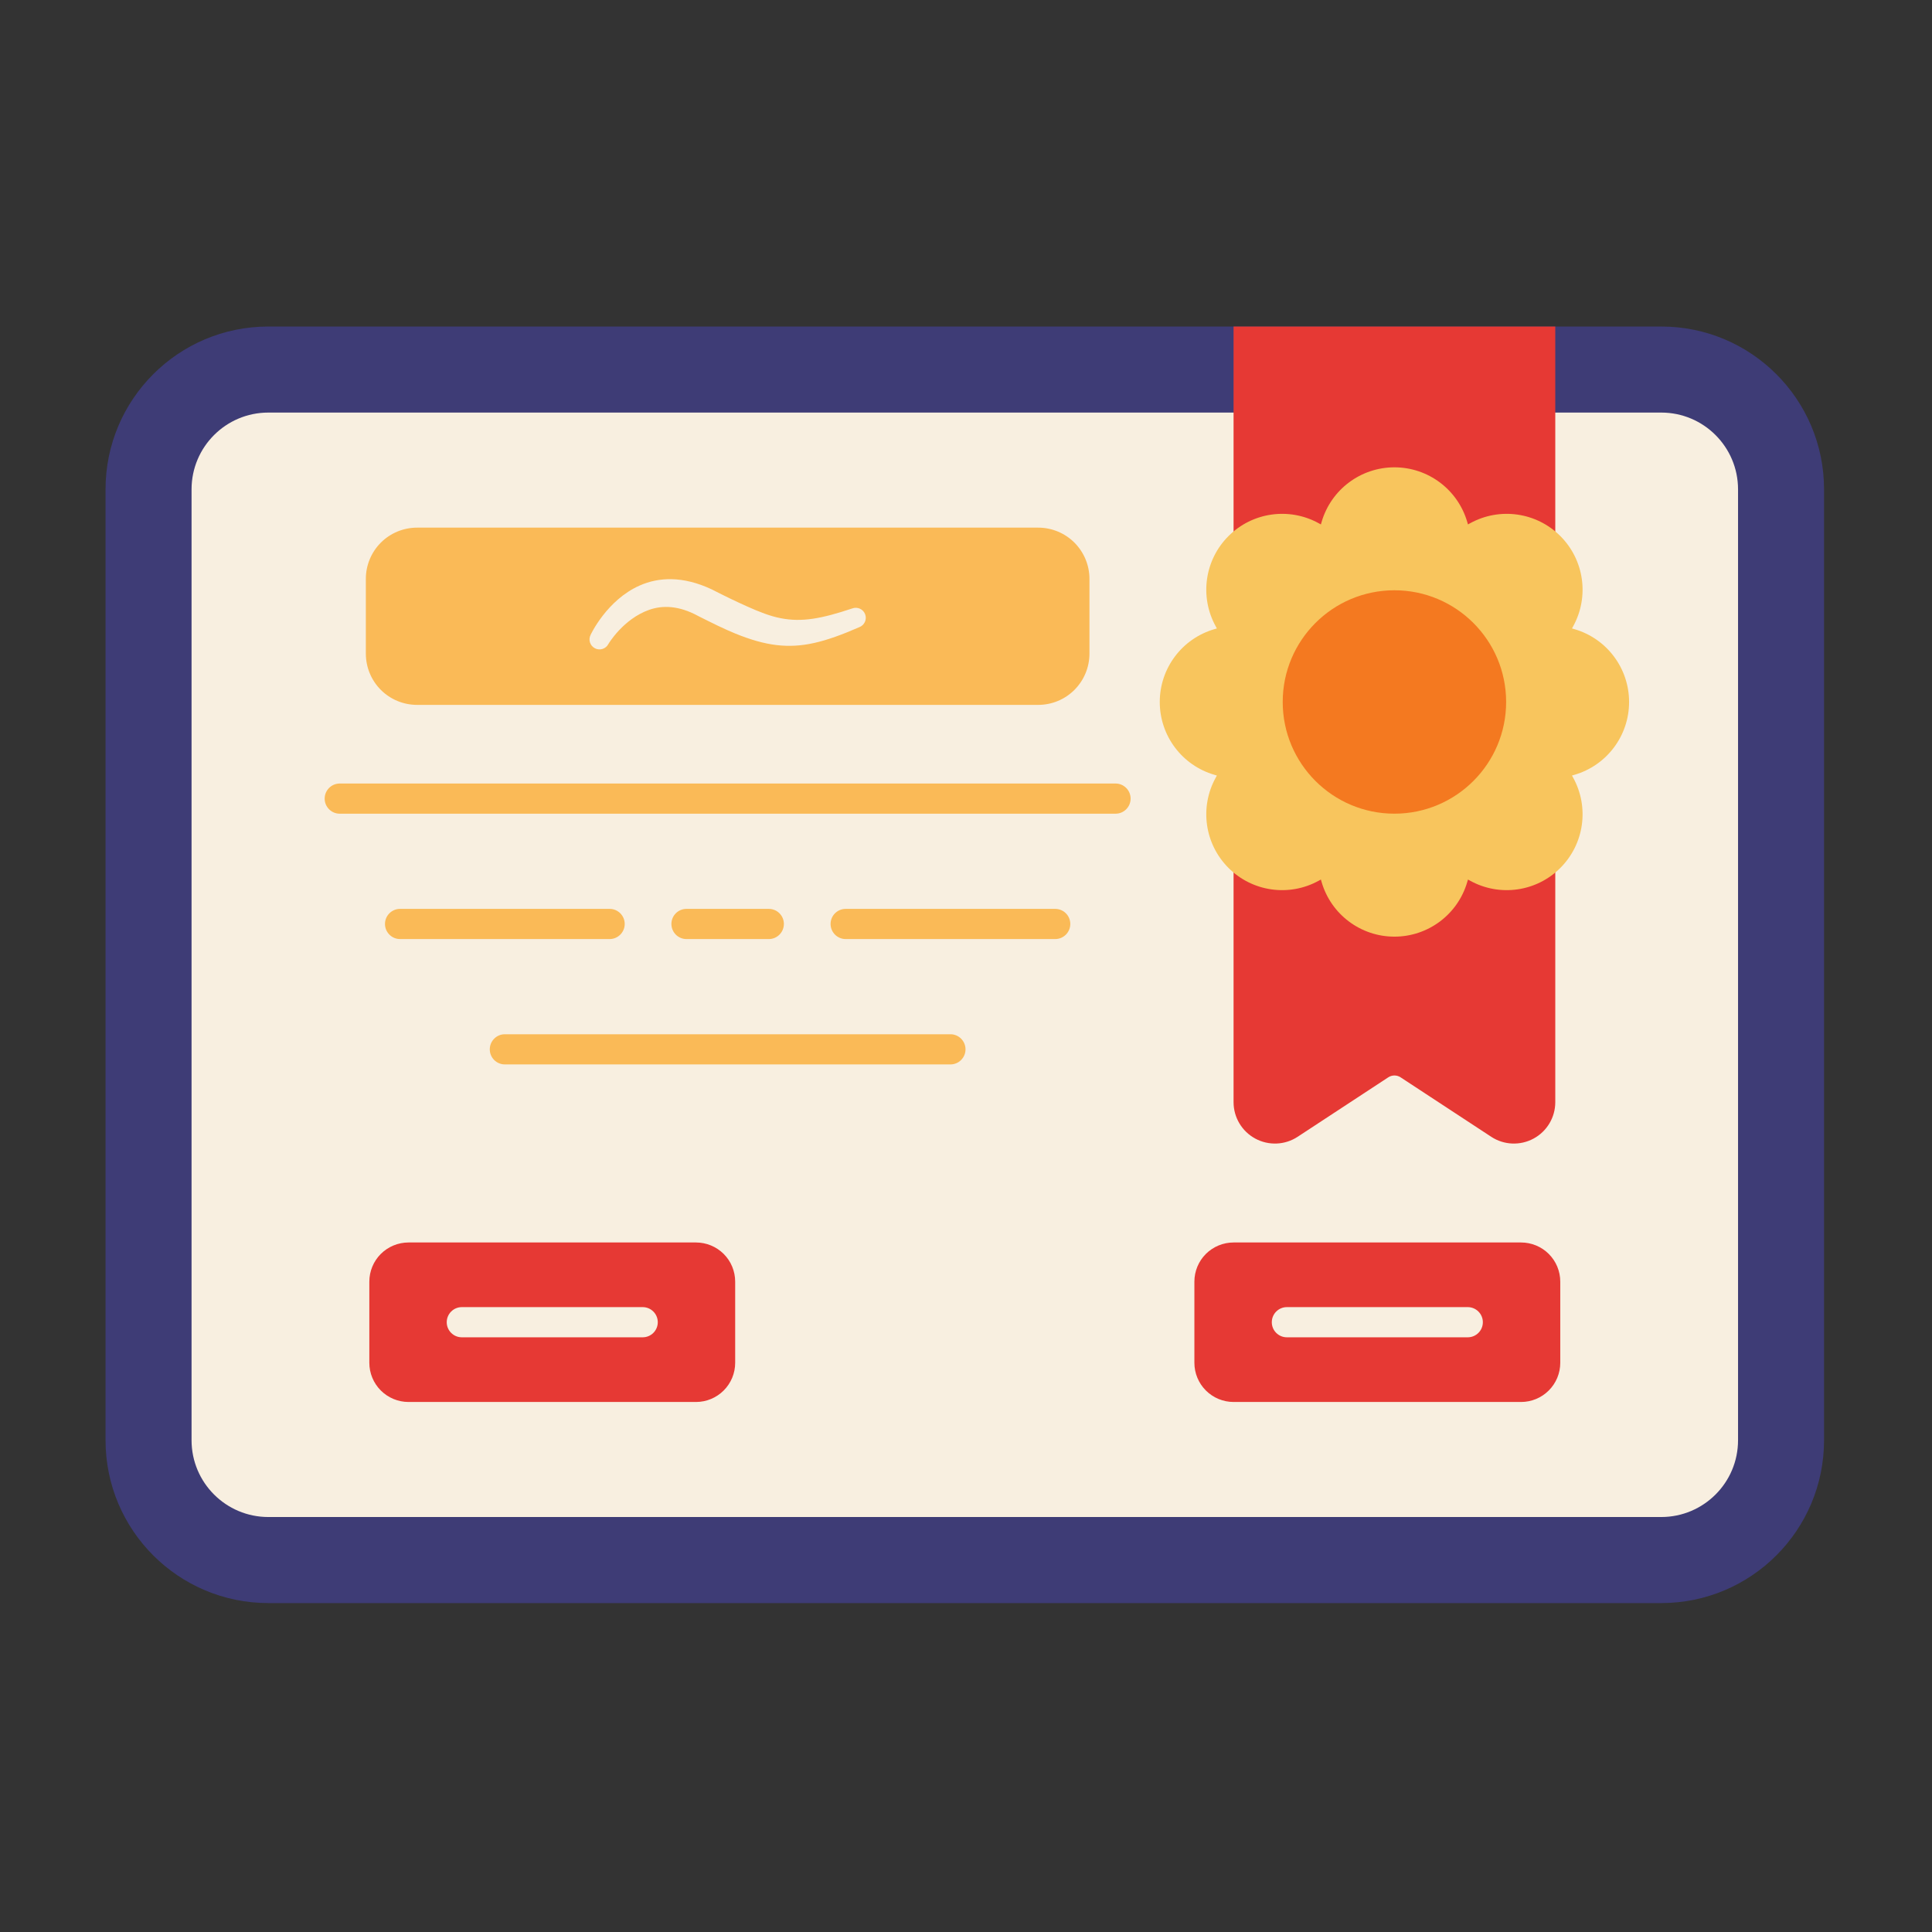 <svg xmlns="http://www.w3.org/2000/svg" xmlns:xlink="http://www.w3.org/1999/xlink" viewBox="0 0 500 500" width="500" height="500" preserveAspectRatio="xMidYMid meet" style="width: 100%; height: 100%; transform: translate3d(0px, 0px, 0px); content-visibility: visible;"><rect x="0" y="0" width="500" height="500" fill="#333333" stroke="none"/><defs><clipPath id="__lottie_element_1155"><rect width="500" height="500" x="0" y="0"/></clipPath></defs><g clip-path="url(#__lottie_element_1155)"><g style="display: block;" transform="matrix(5,0,0,5,-0.002,0)" opacity="1"><g opacity="1" transform="matrix(1,0,0,1,49.938,49.938)"><path fill="rgb(62,60,118)" fill-opacity="1" d=" M44.475,24.608 C44.475,24.608 44.475,-24.609 44.475,-24.609 C44.475,-29.264 40.703,-33.037 36.048,-33.037 C36.048,-33.037 -36.048,-33.037 -36.048,-33.037 C-40.703,-33.037 -44.475,-29.264 -44.475,-24.609 C-44.475,-24.609 -44.475,24.608 -44.475,24.608 C-44.475,29.263 -40.703,33.037 -36.048,33.037 C-36.048,33.037 36.048,33.037 36.048,33.037 C40.703,33.037 44.475,29.263 44.475,24.608z"/></g></g><g transform="matrix(5,0,0,5,-0.001,-0.002)" opacity="1" style="display: block;"><g opacity="1" transform="matrix(1,0,0,1,49.938,49.938)"><path fill="rgb(248,239,224)" fill-opacity="1" d=" M36.048,-28.583 C36.048,-28.583 -36.048,-28.583 -36.048,-28.583 C-38.243,-28.583 -40.023,-26.804 -40.023,-24.608 C-40.023,-24.608 -40.023,24.608 -40.023,24.608 C-40.023,26.804 -38.243,28.583 -36.048,28.583 C-36.048,28.583 36.048,28.583 36.048,28.583 C38.242,28.583 40.023,26.804 40.023,24.608 C40.023,24.608 40.023,-24.608 40.023,-24.608 C40.023,-26.804 38.242,-28.583 36.048,-28.583z"/></g></g><g transform="matrix(5,0,0,5,0.001,0.002)" opacity="1" style="display: block;"><g opacity="1" transform="matrix(1,0,0,1,71.29,68.438)"><path fill="rgb(230,57,52)" fill-opacity="1" d=" M9.469,-2.1 C9.469,-2.638 9.255,-3.155 8.874,-3.535 C8.494,-3.914 7.977,-4.128 7.439,-4.128 C7.439,-4.128 -7.439,-4.128 -7.439,-4.128 C-7.977,-4.128 -8.494,-3.914 -8.875,-3.535 C-9.255,-3.155 -9.469,-2.638 -9.469,-2.1 C-9.469,-2.1 -9.469,2.099 -9.469,2.099 C-9.469,2.637 -9.255,3.153 -8.875,3.533 C-8.494,3.914 -7.977,4.128 -7.439,4.128 C-7.439,4.128 7.439,4.128 7.439,4.128 C7.977,4.128 8.494,3.914 8.874,3.533 C9.255,3.153 9.469,2.637 9.469,2.099 C9.469,2.099 9.469,-2.1 9.469,-2.1z"/></g><g opacity="1" transform="matrix(1,0,0,1,71.29,68.437)"><path fill="rgb(248,239,224)" fill-opacity="1" d=" M-4.682,0.781 C-4.682,0.781 4.681,0.781 4.681,0.781 C5.112,0.781 5.462,0.431 5.462,0.001 C5.462,-0.43 5.112,-0.781 4.681,-0.781 C4.681,-0.781 -4.682,-0.781 -4.682,-0.781 C-5.113,-0.781 -5.462,-0.43 -5.462,0.001 C-5.462,0.431 -5.113,0.781 -4.682,0.781z"/></g></g><g transform="matrix(5,0,0,5,-0.002,0.002)" opacity="1" style="display: block;"><g opacity="1" transform="matrix(1,0,0,1,28.585,68.438)"><path fill="rgb(230,57,52)" fill-opacity="1" d=" M9.468,-2.1 C9.468,-2.638 9.255,-3.155 8.874,-3.535 C8.493,-3.914 7.977,-4.128 7.44,-4.128 C7.44,-4.128 -7.439,-4.128 -7.439,-4.128 C-7.977,-4.128 -8.493,-3.914 -8.874,-3.535 C-9.254,-3.155 -9.468,-2.638 -9.468,-2.1 C-9.468,-2.1 -9.468,2.099 -9.468,2.099 C-9.468,2.637 -9.254,3.153 -8.874,3.533 C-8.493,3.914 -7.977,4.128 -7.439,4.128 C-7.439,4.128 7.44,4.128 7.44,4.128 C7.977,4.128 8.493,3.914 8.874,3.533 C9.255,3.153 9.468,2.637 9.468,2.099 C9.468,2.099 9.468,-2.1 9.468,-2.1z"/></g><g opacity="1" transform="matrix(1,0,0,1,28.585,68.437)"><path fill="rgb(248,239,224)" fill-opacity="1" d=" M-4.682,0.781 C-4.682,0.781 4.681,0.781 4.681,0.781 C5.112,0.781 5.462,0.431 5.462,0.001 C5.462,-0.43 5.112,-0.781 4.681,-0.781 C4.681,-0.781 -4.682,-0.781 -4.682,-0.781 C-5.112,-0.781 -5.462,-0.43 -5.462,0.001 C-5.462,0.431 -5.112,0.781 -4.682,0.781z"/></g></g><g transform="matrix(5,0,0,5,-0.001,0.001)" opacity="1" style="display: block;"><g opacity="1" transform="matrix(1,0,0,1,37.663,54.313)"><path fill="rgb(250,186,87)" fill-opacity="1" d=" M-11.532,0.781 C-11.532,0.781 11.532,0.781 11.532,0.781 C11.963,0.781 12.312,0.431 12.312,0.001 C12.312,-0.43 11.963,-0.781 11.532,-0.781 C11.532,-0.781 -11.532,-0.781 -11.532,-0.781 C-11.963,-0.781 -12.312,-0.43 -12.312,0.001 C-12.312,0.431 -11.963,0.781 -11.532,0.781z"/></g></g><g transform="matrix(5,0,0,5,0.002,-0.002)" opacity="1" style="display: block;"><g opacity="1" transform="matrix(1,0,0,1,49.194,47.825)"><path fill="rgb(250,186,87)" fill-opacity="1" d=" M-5.423,0.781 C-5.423,0.781 5.424,0.781 5.424,0.781 C5.855,0.781 6.204,0.43 6.204,-0.001 C6.204,-0.431 5.855,-0.781 5.424,-0.781 C5.424,-0.781 -5.423,-0.781 -5.423,-0.781 C-5.854,-0.781 -6.204,-0.431 -6.204,-0.001 C-6.204,0.43 -5.854,0.781 -5.423,0.781z"/></g></g><g transform="matrix(5,0,0,5,-0.001,-0.002)" opacity="1" style="display: block;"><g opacity="1" transform="matrix(1,0,0,1,37.663,47.825)"><path fill="rgb(250,186,87)" fill-opacity="1" d=" M-2.132,0.781 C-2.132,0.781 2.132,0.781 2.132,0.781 C2.562,0.781 2.911,0.43 2.911,-0.001 C2.911,-0.431 2.562,-0.781 2.132,-0.781 C2.132,-0.781 -2.132,-0.781 -2.132,-0.781 C-2.563,-0.781 -2.911,-0.431 -2.911,-0.001 C-2.911,0.43 -2.563,0.781 -2.132,0.781z"/></g></g><g transform="matrix(5,0,0,5,0,-0.002)" opacity="1" style="display: block;"><g opacity="1" transform="matrix(1,0,0,1,26.131,47.825)"><path fill="rgb(250,186,87)" fill-opacity="1" d=" M-5.424,0.781 C-5.424,0.781 5.424,0.781 5.424,0.781 C5.854,0.781 6.204,0.43 6.204,-0.001 C6.204,-0.431 5.854,-0.781 5.424,-0.781 C5.424,-0.781 -5.424,-0.781 -5.424,-0.781 C-5.855,-0.781 -6.204,-0.431 -6.204,-0.001 C-6.204,0.43 -5.855,0.781 -5.424,0.781z"/></g></g><g transform="matrix(5,0,0,5,0.002,-0.001)" opacity="1" style="display: block;"><g opacity="1" transform="matrix(1,0,0,1,37.662,41.336)"><path fill="rgb(250,186,87)" fill-opacity="1" d=" M-20.077,0.781 C-20.077,0.781 20.078,0.781 20.078,0.781 C20.508,0.781 20.858,0.431 20.858,0.001 C20.858,-0.43 20.508,-0.781 20.078,-0.781 C20.078,-0.781 -20.077,-0.781 -20.077,-0.781 C-20.508,-0.781 -20.858,-0.43 -20.858,0.001 C-20.858,0.431 -20.508,0.781 -20.077,0.781z"/></g></g><g transform="matrix(5,0,0,5,0.001,-0.002)" opacity="1" style="display: block;"><g opacity="1" transform="matrix(1,0,0,1,37.663,31.898)"><path fill="rgb(250,186,87)" fill-opacity="1" d=" M18.727,1.934 C18.727,1.934 18.727,-1.936 18.727,-1.936 C18.727,-2.639 18.446,-3.313 17.949,-3.811 C17.452,-4.308 16.778,-4.587 16.074,-4.587 C16.074,-4.587 -16.074,-4.587 -16.074,-4.587 C-16.778,-4.587 -17.453,-4.308 -17.951,-3.811 C-18.448,-3.313 -18.727,-2.639 -18.727,-1.936 C-18.727,-1.936 -18.727,1.934 -18.727,1.934 C-18.727,2.638 -18.448,3.314 -17.951,3.811 C-17.453,4.309 -16.778,4.587 -16.074,4.587 C-16.074,4.587 16.074,4.587 16.074,4.587 C16.778,4.587 17.452,4.309 17.949,3.811 C18.446,3.314 18.727,2.638 18.727,1.934z"/></g></g><g transform="matrix(5,0,0,5,0.001,-0.002)" opacity="1" style="display: block;"><g opacity="1" transform="matrix(1,0,0,1,37.66,31.742)"><path fill="rgb(248,239,224)" fill-opacity="1" d=" M-6.169,1.59 C-6.169,1.59 -5.402,0.291 -4.05,-0.18 C-3.364,-0.419 -2.52,-0.404 -1.518,0.145 C-0.796,0.508 -0.177,0.815 0.384,1.044 C1.191,1.374 1.878,1.569 2.532,1.647 C3.833,1.801 5.011,1.51 6.821,0.719 C7.088,0.616 7.221,0.317 7.119,0.05 C7.016,-0.217 6.716,-0.35 6.449,-0.248 C4.855,0.284 3.844,0.471 2.75,0.257 C2.208,0.152 1.653,-0.063 0.987,-0.363 C0.46,-0.599 -0.132,-0.882 -0.817,-1.234 C-2.328,-1.945 -3.572,-1.865 -4.544,-1.438 C-6.257,-0.685 -7.09,1.117 -7.09,1.117 C-7.221,1.372 -7.121,1.684 -6.866,1.815 C-6.611,1.945 -6.299,1.844 -6.169,1.59z"/></g></g><g transform="matrix(5,0,0,5,0,-0)" opacity="1" style="display: block;"><g opacity="1" transform="matrix(1,0,0,1,72.175,38.104)"><path fill="rgb(230,57,52)" fill-opacity="1" d=" M-7.115,6.018 C-7.354,5.86 -7.663,5.846 -7.915,5.982 C-8.168,6.118 -8.326,6.382 -8.326,6.669 C-8.326,6.669 -8.326,18.945 -8.326,18.945 C-8.326,19.732 -7.894,20.455 -7.202,20.829 C-6.51,21.203 -5.667,21.168 -5.01,20.736 C-5.01,20.736 -0.318,17.658 -0.318,17.658 C-0.126,17.531 0.126,17.531 0.319,17.658 C0.319,17.658 5.011,20.736 5.011,20.736 C5.669,21.168 6.51,21.203 7.202,20.829 C7.895,20.455 8.326,19.732 8.326,18.945 C8.326,18.945 8.326,6.669 8.326,6.669 C8.326,6.382 8.169,6.118 7.916,5.982 C7.663,5.846 7.356,5.86 7.116,6.018 C6.395,6.495 5.454,6.545 4.674,6.116 C4.674,6.116 3.706,5.584 3.706,5.584 C3.498,5.47 3.25,5.456 3.031,5.547 C2.813,5.638 2.647,5.822 2.58,6.049 C2.58,6.049 2.273,7.111 2.273,7.111 C1.979,8.122 1.053,8.816 0.001,8.816 C-1.052,8.816 -1.977,8.122 -2.271,7.111 C-2.271,7.111 -2.579,6.049 -2.579,6.049 C-2.645,5.822 -2.812,5.638 -3.031,5.547 C-3.25,5.456 -3.497,5.47 -3.704,5.584 C-3.704,5.584 -4.673,6.116 -4.673,6.116 C-5.454,6.545 -6.393,6.495 -7.115,6.018z M-8.326,-21.204 C-8.326,-21.204 -8.326,-10.208 -8.326,-10.208 C-8.326,-9.921 -8.168,-9.656 -7.915,-9.52 C-7.663,-9.384 -7.354,-9.398 -7.115,-9.557 C-6.393,-10.033 -5.454,-10.085 -4.673,-9.656 C-4.673,-9.656 -3.704,-9.122 -3.704,-9.122 C-3.497,-9.008 -3.25,-8.995 -3.031,-9.085 C-2.812,-9.176 -2.645,-9.361 -2.579,-9.589 C-2.579,-9.589 -2.271,-10.65 -2.271,-10.65 C-1.977,-11.661 -1.053,-12.355 -0.001,-12.355 C1.052,-12.355 1.979,-11.661 2.273,-10.65 C2.273,-10.65 2.58,-9.589 2.58,-9.589 C2.647,-9.361 2.813,-9.176 3.031,-9.085 C3.25,-8.995 3.498,-9.008 3.706,-9.122 C3.706,-9.122 4.674,-9.656 4.674,-9.656 C5.454,-10.085 6.395,-10.033 7.116,-9.557 C7.356,-9.398 7.663,-9.384 7.916,-9.52 C8.169,-9.656 8.326,-9.921 8.326,-10.208 C8.326,-10.208 8.326,-21.204 8.326,-21.204 C8.326,-21.204 -8.326,-21.204 -8.326,-21.204z"/></g></g><g transform="matrix(5,0,0,5,0.001,-0.002)" opacity="1" style="display: block;"><g opacity="1" transform="matrix(1,0,0,1,72.175,36.335)"><path fill="rgb(248,197,93)" fill-opacity="1" d=" M-3.77,-9.315 C-3.77,-9.315 -3.806,-9.19 -3.806,-9.19 C-3.806,-9.19 -3.921,-9.253 -3.921,-9.253 C-5.452,-10.094 -7.354,-9.823 -8.588,-8.588 C-9.824,-7.354 -10.094,-5.451 -9.252,-3.92 C-9.252,-3.92 -9.19,-3.806 -9.19,-3.806 C-9.19,-3.806 -9.315,-3.77 -9.315,-3.77 C-10.993,-3.283 -12.146,-1.746 -12.146,0 C-12.146,1.747 -10.993,3.283 -9.315,3.77 C-9.315,3.77 -9.19,3.807 -9.19,3.807 C-9.19,3.807 -9.252,3.921 -9.252,3.921 C-10.094,5.452 -9.824,7.354 -8.588,8.589 C-7.354,9.824 -5.452,10.095 -3.921,9.253 C-3.921,9.253 -3.806,9.19 -3.806,9.19 C-3.806,9.19 -3.77,9.316 -3.77,9.316 C-3.283,10.993 -1.747,12.146 0,12.146 C1.747,12.146 3.283,10.993 3.77,9.316 C3.77,9.316 3.807,9.19 3.807,9.19 C3.807,9.19 3.921,9.253 3.921,9.253 C5.452,10.095 7.354,9.824 8.588,8.589 C9.824,7.354 10.094,5.452 9.253,3.921 C9.253,3.921 9.19,3.807 9.19,3.807 C9.19,3.807 9.316,3.77 9.316,3.77 C10.993,3.283 12.146,1.747 12.146,0 C12.146,-1.746 10.993,-3.283 9.316,-3.77 C9.316,-3.77 9.19,-3.806 9.19,-3.806 C9.19,-3.806 9.253,-3.92 9.253,-3.92 C10.094,-5.451 9.824,-7.354 8.588,-8.588 C7.354,-9.823 5.452,-10.094 3.921,-9.253 C3.921,-9.253 3.807,-9.19 3.807,-9.19 C3.807,-9.19 3.77,-9.315 3.77,-9.315 C3.283,-10.992 1.747,-12.146 0,-12.146 C-1.747,-12.146 -3.283,-10.992 -3.77,-9.315z"/></g><g opacity="1" transform="matrix(1,0,0,1,72.175,36.335)"><path fill="rgb(244,121,32)" fill-opacity="1" d=" M-0.001,-5.782 C3.192,-5.782 5.782,-3.194 5.782,-0.001 C5.782,3.192 3.192,5.781 -0.001,5.781 C-3.193,5.781 -5.782,3.192 -5.782,-0.001 C-5.782,-3.194 -3.193,-5.782 -0.001,-5.782z"/></g></g></g></svg>